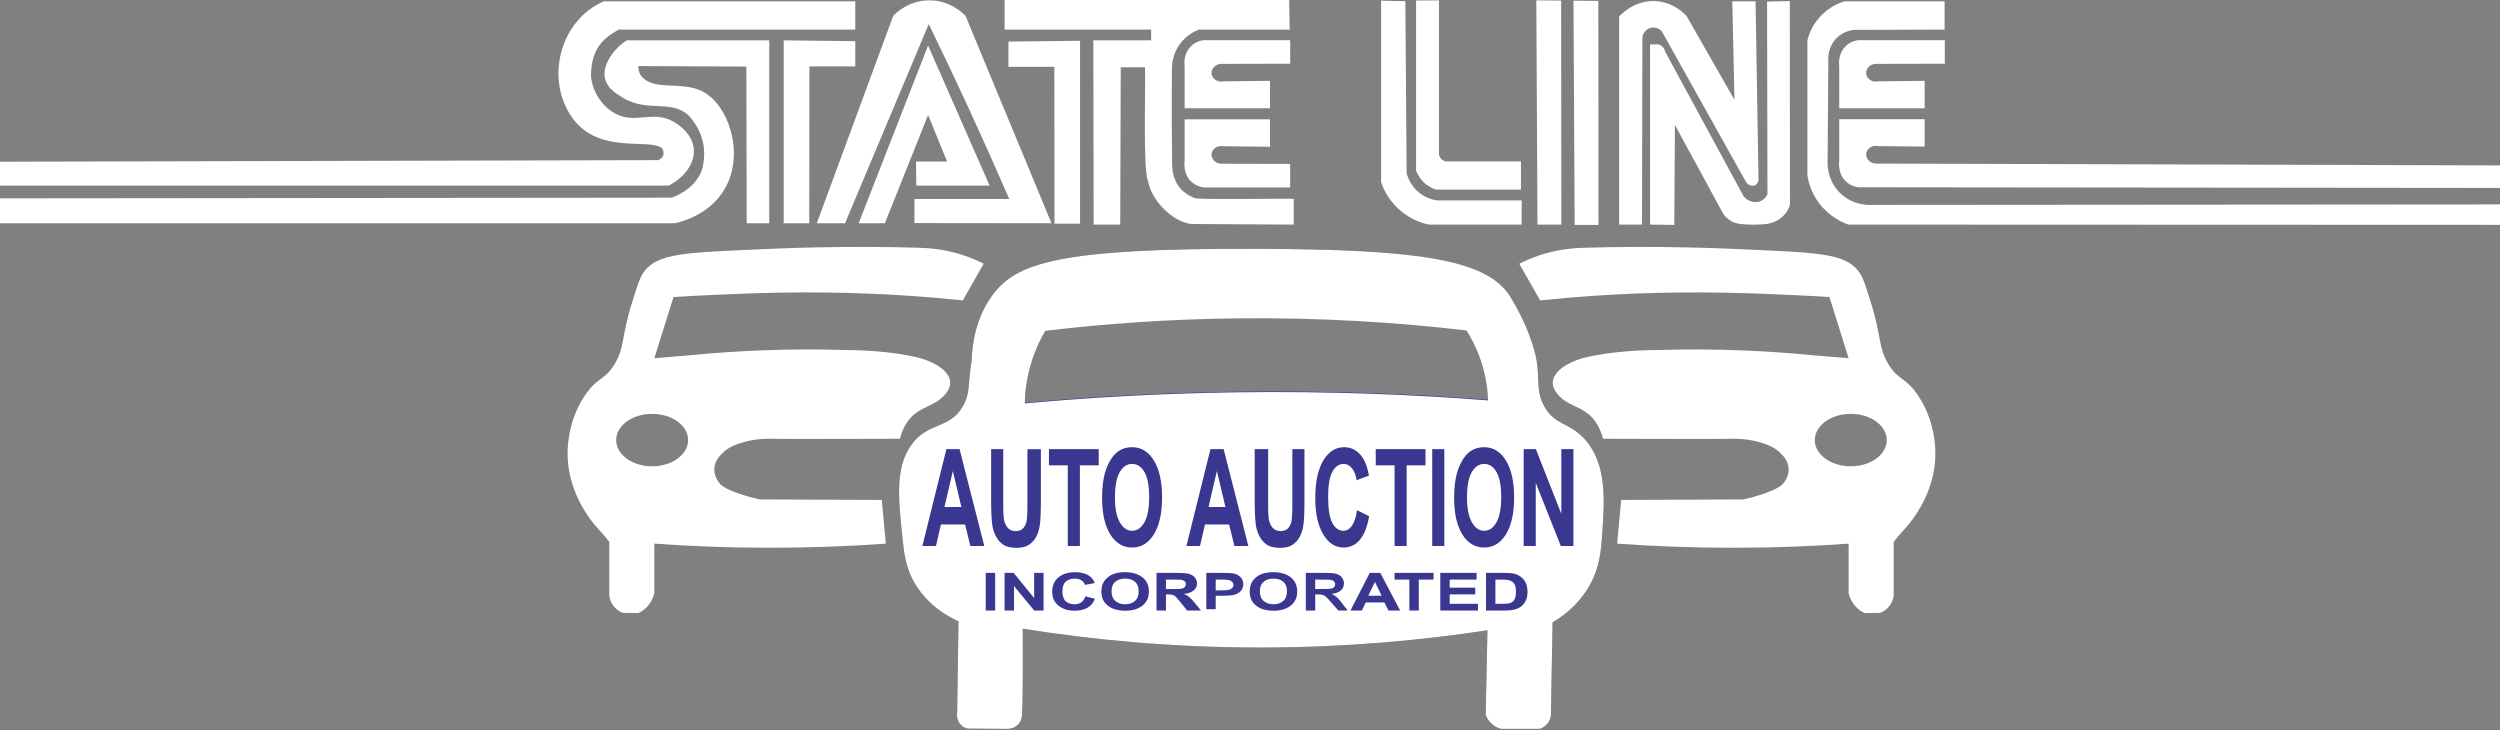 <?xml version="1.0" encoding="UTF-8"?><svg xmlns="http://www.w3.org/2000/svg" viewBox="0 0 1859 543.017"><rect x="0" y="0" width="1859" height="543.017" fill="#808080" stroke="none"/><defs><style>.ae{fill:#fff;}.af{fill:#3a3790;}</style></defs><g id="a"><path id="b" class="ae" d="m0,120.251v17.75h497.178c12.3-6.223,19.693-17.098,18.71-27.441-1.12-11.776-12.697-18.655-14.469-19.708-16.4-9.744-28.659,2.28-44.529-6.735-9.627-5.469-16.672-16.46-17.462-27.94.296-20.675,9.806-28.018,20.58-34.177,0,0,175.992,0,175.992,0V1.001h-187.074c-32.607,14.097-43.867,58.019-23.259,86.75,19.917,27.677,57.684,14.49,66.843,22.656,2.389,5.037-.317,7.164-2.853,8.664-163.219.393-326.438.787-489.657,1.181Z"/><path id="c" class="ae" d="m572,30.001h-105.908c-9.417,5.497-28.75,27.346-5.761,40.837,20.007,14.293,37.907,1.991,51.985,15.283,10.996,12.273,13.449,26.404,9.647,40.211-5.19,14.512-20.204,19.836-22.675,20.669l-499.288.494v18.506h502.015c4.498-1.007,26.299-6.369,37.364-26.374,14.383-26.004,2.29-61.676-16.808-71.547-15.901-8.218-35.509-.02-45.351-11.093-1.559-1.754-2.493-4.258-2.628-7.861l80.409.375.248,116.5h16.752V30.001Z"/><polygon id="d" class="ae" points="582.75 30.001 636 30.626 636 49.376 601.875 49.376 601.75 166.001 582.75 166.001 582.75 30.001"/><g id="e"><path id="f" class="ae" d="m607.375,166.001c18.94-51.397,37.88-102.794,56.82-154.191,1.628-1.715,11.185-11.453,26.617-11.559,15.779-.108,25.592,9.937,27.188,11.625,21.292,51.375,42.583,102.75,63.875,154.125-33.958-.042-67.917-.083-101.875-.125v-17.875h70.5c-9.516-21.951-19.467-44.237-29.875-66.828-9.951-21.599-19.962-42.699-30-63.297l-62.25,148.125h-21Z"/><path id="g" class="ae" d="m638.5,166.001h19.5l32.125-80.5c4.708,11.542,9.417,23.083,14.125,34.625l-23.106-.003c.077,5.959.154,11.919.231,17.878h54.5l-45.75-104.125-51.625,132.125Z"/></g><polygon id="h" class="ae" points="803.125 30.313 749.875 30.938 749.875 49.688 784 49.688 784.125 166.313 803.125 166.313 803.125 30.313"/><path id="i" class="ae" d="m747,22.001h109v8h-43l.247,137h19.753l.378-117h18.032c.621,9.543-1.666,76.955,2.269,84.503,2.319,14.115,17.608,30.109,31.905,32.062-.001.001,76.415.439,76.415.439v-19.126c-7.205-.427-68.174.766-73.39-.499-5.656-2.181-9.465-5.212-12.018-8.656-4.755-6.415-4.961-13.655-5.006-17.721-.178-15.949-.436-40.35-.125-71.128.104-2.809.733-9.586,5.395-16.391,5.139-7.502,12.078-10.511,14.656-11.484-.001,0,67.489,0,67.489,0L958.624,0h-211.624s0,22,0,22Z"/><g id="j"><path id="k" class="ae" d="m959.375,29.876h-64.375c-1.728.238-5.691,1.036-9.125,4.25-6.305,5.901-5.134,14.616-5,15.5v30.875h63.5v-20.375l-34.625.375c-4.527,1.048-8.612-2.21-8.875-5.875-.25-3.487,2.974-7.149,7.375-7.125l51.125-.125v-17.5Z"/><path id="l" class="ae" d="m959.375,139.376h-64.375c-1.728-.238-5.691-1.036-9.125-4.25-6.305-5.901-5.134-14.616-5-15.5v-30.875h63.5v20.375l-34.625-.375c-4.527-1.048-8.612,2.21-8.875,5.875-.25,3.487,2.974,7.149,7.375,7.125l51.125.125v17.5Z"/></g></g><g id="m"><g id="n"><path id="o" class="ae" d="m1027,.501l18.021.375c.313,42.563.626,85.125.939,127.688.57,2.365,2.317,8.226,7.697,13.312,5.863,5.544,12.469,6.792,14.83,7.125h63.013v18h-69.208c-4.209-.914-13.35-3.492-21.964-11.25-8.428-7.592-11.948-16.177-13.328-20.25V.501Z"/><path id="p" class="ae" d="m1053,.376c5.667-.031,11.333-.062,17-.094v114.679c.181.702.838,2.862,2.914,4.2.709.457,1.405.703,1.965.84h56.121v21h-63.103c-2.09-.654-6.215-2.265-9.932-6.187-2.799-2.955-4.237-6.029-4.966-7.969V.376Z"/></g><g id="q"><path id="r" class="ae" d="m1142.406.251c.291,55.583.582,111.167.874,166.75h17.72c-.042-55.521-.083-111.042-.125-166.562-6.156-.063-12.312-.125-18.469-.188Z"/><path id="s" class="ae" d="m1170.047.501c.291,55.583.582,111.167.874,166.75h17.72c-.042-55.521-.083-111.042-.125-166.562-6.156-.063-12.312-.125-18.469-.188Z"/></g><g id="t"><path id="u" class="ae" d="m1204,167.001h17l.283-139.275c.472-3.423,2.958-6.213,6.233-7.025,2.908-.721,6.022.221,8.122,2.435,20.746,37.121,41.493,74.243,62.239,111.364,1.559,3.312,5.237,4.415,7.491,3.139,1.574-.891,2.449-2.941,2.237-5.106-.724-43.844-1.448-87.688-2.172-131.532h-17.283c.535,24.425,1.07,48.85,1.606,73.275-11.837-20.73-23.674-41.461-35.511-62.191-1.537-1.725-9.668-10.498-23.139-11.239-15.883-.874-25.901,10.148-27.106,11.52v154.636Z"/><path id="v" class="ae" d="m1227,167.001l18,.25.463-74.375,35.918,66.094c1.164,1.616,3.171,3.933,6.295,5.625,2.512,1.36,4.988,1.906,9.721,2.239,4.027.283,9.546.402,16.199-.27,2.093-.294,9.104-1.551,13.979-7.688,1.836-2.312,2.848-4.66,3.425-6.469l-.092-151.608-16.908.385.282,143.291c-.43.888-2.041,3.936-5.53,5.239-4.02,1.502-8.892.074-12.134-3.648-19.479-35.91-38.959-71.82-58.438-107.73-.082-.388-.808-3.545-3.758-4.867-1.492-.669-2.885-.568-3.57-.468h-3.852v134Z"/></g><path id="w" class="ae" d="m1446.153,29.876h-64.375c-1.728.238-5.691,1.036-9.125,4.25-6.305,5.901-5.134,14.616-5,15.5v30.875h63.5v-20.375l-34.625.375c-4.527,1.048-8.612-2.21-8.875-5.875-.25-3.487,2.974-7.149,7.375-7.125l51.125-.125v-17.5Z"/><path id="x" class="ae" d="m1859,139.751c-159.074-.167-318.148-.333-477.222-.5-1.728-.238-5.691-1.036-9.125-4.25-6.305-5.901-5.134-14.616-5-15.5v-30.875h63.5v20.375l-34.625-.375c-4.527-1.048-8.612,2.21-8.875,5.875-.25,3.487,2.974,7.149,7.375,7.125,154.657.458,309.315.917,463.972,1.375v16.75Z"/><path id="y" class="ae" d="m1446,1.001h-74.625c-3.558,1.109-11.386,4.08-18.188,11.643-5.997,6.668-8.281,13.666-9.188,17.25v100.92c.721,4.255,2.692,12.367,8.82,20.437,7.716,10.161,17.488,14.285,21.581,15.75l484.599.188v-15.188l-467.221.376c-1.911.106-13.931.566-23.529-8.876-9.695-9.537-9.338-21.72-9.25-23.612l.562-74.364c-.117-1.35-.738-10.182,5.938-17.024,5.012-5.136,11.114-6.054,12.98-6.262,22.507-.083,45.013-.167,67.52-.25V1.001Z"/></g><g id="z"><path id="aa" class="ae" d="m1144.625,189.876c14.711-4.918,26.873-5.413,33.25-5.625,54.191-1.801,109.657.757,109.657.757,63.7,2.938,85.509,2.488,95.791,18.604,2.281,3.575,4.121,9.43,7.802,21.138,8.34,26.53,5.312,33.366,13.125,46.125,7.421,12.119,12.114,9.154,21.25,22.125,11.928,16.935,13.218,35.178,13.5,40,2.041,34.903-21.343,59.194-25.5,63.375l-5.375,6.5v40.375c-.257,1.559-1.175,5.817-4.875,9.25-1.956,1.814-3.996,2.755-5.375,3.25-3.833.042-7.667.083-11.5.125-1.435-.694-3.098-1.688-4.75-3.125-4.674-4.064-6.367-9.146-7-11.625v-36.875c-26.272,1.873-54.334,3.012-84,3.063-31.205.053-60.651-1.104-88.125-3.063,1-10.833,2-21.667,3-32.5l90.75-.375c6.386-1.363,11.561-2.968,15.25-4.25,11.223-3.9,13.628-6.519,14.625-7.75.917-1.132,4.189-5.296,3.875-11-.327-5.94-4.338-9.799-6.625-12-1.995-1.92-5.605-4.777-13.983-7.261-10.393-3.082-19.003-2.886-20.017-2.864-13.868.306-49.281.068-97.375,0-2.615-9.938-7.102-15.294-10.875-18.375-7.373-6.021-16.181-6.751-22.875-14.75-2.44-2.915-3.729-5.757-3.625-8.75.087-2.479,1.103-4.291,1.5-5,4.982-8.885,20.625-13,20.625-13,21.417-5.634,48.151-6.077,56.5-6.125,20.088-.595,41.47-.557,64,.375,17.576.727,34.388,1.938,50.375,3.5l27,2.25c-4.75-15.167-9.5-30.333-14.25-45.5-6.983-.44-17.486-1.057-30.25-1.625-27.465-1.223-67.153-2.905-116.25-.875-17.184.71-40.643,2.087-68.625,5l-15.5-27.25c3.22-1.648,8.339-4.065,14.875-6.25Zm231.625,117.866c-14.774,0-26.75,8.73-26.75,19.5s11.976,19.5,26.75,19.5,26.75-8.73,26.75-19.5-11.976-19.5-26.75-19.5Z"/><path id="ab" class="ae" d="m731.438,196.126l-15.5,27.25c-27.982-2.913-51.441-4.29-68.625-5-49.097-2.03-88.785-.348-116.25.875-12.764.568-23.267,1.185-30.25,1.625-4.75,15.167-9.5,30.333-14.25,45.5l27-2.25c15.987-1.562,32.799-2.773,50.375-3.5,22.53-.932,43.912-.97,64-.375,8.349.048,35.083.491,56.5,6.125,0,0,15.643,4.115,20.625,13,.397.709,1.413,2.521,1.5,5,.104,2.993-1.185,5.835-3.625,8.75-6.694,7.999-15.502,8.729-22.875,14.75-3.773,3.081-8.26,8.437-10.875,18.375-48.094.068-83.507.306-97.375,0-1.013-.022-9.624-.218-20.017,2.864-8.378,2.484-11.988,5.341-13.983,7.261-2.287,2.201-6.298,6.06-6.625,12-.314,5.704,2.958,9.868,3.875,11,.997,1.231,3.402,3.85,14.625,7.75,3.689,1.282,8.864,2.887,15.25,4.25,30.25.125,60.5.25,90.75.375,1,10.833,2,21.667,3,32.5-27.474,1.959-56.92,3.116-88.125,3.062-29.666-.051-57.728-1.189-84-3.063,0,12.292,0,24.583,0,36.875-.633,2.479-2.326,7.561-7,11.625-1.652,1.437-3.315,2.431-4.75,3.125-3.833-.042-7.667-.083-11.5-.125-1.379-.495-3.419-1.436-5.375-3.25-3.7-3.433-4.618-7.691-4.875-9.25v-40.375s-5.375-6.5-5.375-6.5c-4.157-4.181-27.541-28.472-25.5-63.375.282-4.822,1.572-23.065,13.5-40,9.136-12.971,13.829-10.006,21.25-22.125,7.813-12.759,4.785-19.595,13.125-46.125,3.681-11.709,5.521-17.563,7.802-21.138,10.282-16.117,32.09-15.666,95.791-18.604,0,0,55.466-2.558,109.657-.757,6.377.212,18.539.707,33.25,5.625,6.536,2.185,11.655,4.602,14.875,6.25Zm-273.25,131.116c0,10.77,11.976,19.5,26.75,19.5,14.774,0,26.75-8.73,26.75-19.5,0-10.77-11.976-19.5-26.75-19.5-14.774,0-26.75,8.73-26.75,19.5Z"/><path id="ac" class="af" d="m1142.627,268.001c2.328,15.609-.421,23.007,5.623,34,8.143,14.811,18.78,11.656,30.527,25,16.177,18.376,14.339,45.184,12.723,68.75-.992,14.463-1.984,26.825-10,40.5-8.461,14.434-20.179,22.54-27,26.5l-1.25,69.5c-.179,1.116-.776,3.867-3.062,6.375-1.93,2.117-4.111,3.013-5.188,3.375h-29c-1.454-.416-4.311-1.445-7-4-2.566-2.438-3.738-5.088-4.25-6.5.441-20.942.882-41.884,1.323-62.827-47.942,7.318-103.983,12.689-166.573,12.827-67.807.149-128.114-5.879-179-14,.214,32.763-.049,57.012-.5,64.027-.084,1.307-.353,4.078-2.25,6.473-3.415,4.311-8.95,4.037-9.5,4-9.083-.062-18.167-.125-27.25-.187-3.401-.023-5.623-1.667-7.313-3.813-2.408-3.057-2.14-6.927-1.937-8.5.333-22.5.667-45,1-67.5-7.389-3.294-21.818-11.028-31.75-27-7.693-12.371-8.801-23.582-10.4-39.5-2.657-26.459-5.061-50.396,8.9-67,12.198-14.508,26.649-9.8,36.305-26.097,5.839-9.854,3.833-16.377,6.695-34.403.477-12.987,3.22-31.392,14.957-47.786,17.611-24.599,48.58-35.779,198.534-35.187,114.479.452,169.503,6.971,186.989,35.474,16.6,27.06,19.648,47.5,19.648,47.5Zm-222.627,23.25c66.828-.901,129.219,1.536,186.5,6-.264-7.49-1.425-17.728-5.25-29.25-3.15-9.49-7.195-17.106-10.75-22.75-50.491-5.914-107.71-9.701-170.5-9-51.822.579-99.626,4.128-142.75,9.25-3.391,5.813-7.087,13.345-10,22.5-3.936,12.369-5.063,23.367-5.25,31.5,49.128-4.476,101.927-7.494,158-8.25Z"/><path id="ad" class="ae" d="m1112.838,351.087c2.312,4.069,3.468,10.238,3.468,18.507,0,8.367-1.188,14.643-3.562,18.826s-5.413,6.275-9.115,6.275-6.757-2.108-9.162-6.325c-2.405-4.216-3.608-10.409-3.608-18.58,0-8.301,1.172-14.511,3.515-18.629,2.342-4.117,5.428-6.177,9.256-6.177s6.897,2.035,9.209,6.103Zm-410.52,25.914h12.551l-6.338-26.775-6.212,26.775Zm422.186,55.539c-.877-.63-1.991-1.056-3.339-1.28-1.009-.172-2.983-.26-5.923-.26h-3.242v18h5.387c2.015,0,3.469-.086,4.363-.26,1.17-.223,2.141-.6,2.913-1.131.772-.531,1.401-1.405,1.889-2.622.487-1.217.732-2.876.732-4.978s-.244-3.713-.732-4.838c-.488-1.124-1.17-2.002-2.047-2.632Zm66.996-36.789c-.992,14.463-1.984,26.825-10,40.5-8.461,14.434-20.179,22.54-27,26.5l-1.25,69.5c-.179,1.116-.776,3.867-3.062,6.375-1.93,2.117-4.111,3.013-5.188,3.375h-29c-1.454-.416-4.311-1.445-7-4-2.566-2.438-3.738-5.088-4.25-6.5.441-20.942.882-41.884,1.323-62.827-47.942,7.318-103.983,12.689-166.573,12.827-67.807.149-128.114-5.879-179-14,.214,32.763-.049,57.012-.5,64.027-.084,1.307-.353,4.078-2.25,6.473-3.415,4.311-8.95,4.037-9.5,4-9.083-.062-18.167-.125-27.25-.187-3.401-.023-5.623-1.667-7.313-3.813-2.408-3.057-2.14-6.927-1.937-8.5.333-22.5.667-45,1-67.5-7.389-3.294-21.818-11.028-31.75-27-7.693-12.371-8.801-23.582-10.4-39.5-2.657-26.459-5.061-50.396,8.9-67,12.198-14.508,26.649-9.8,36.305-26.097,5.839-9.854,3.833-16.377,6.695-34.403.477-12.987,3.22-31.392,14.957-47.786,17.611-24.599,48.58-35.779,198.534-35.187,114.479.452,169.503,6.971,186.989,35.474,16.6,27.06,19.648,47.5,19.648,47.5,2.328,15.609-.421,23.007,5.623,34,8.143,14.811,18.78,11.656,30.527,25,16.177,18.376,14.339,45.184,12.723,68.75Zm-429.5-95.779c49.128-4.476,101.927-7.494,158-8.25,66.828-.901,129.219,1.536,186.5,6-.264-7.49-1.425-17.728-5.25-29.25-3.15-9.49-7.195-17.106-10.75-22.75-50.491-5.914-107.71-9.701-170.5-9-51.822.579-99.626,4.128-142.75,9.25-3.391,5.813-7.087,13.345-10,22.5-3.936,12.369-5.063,23.367-5.25,31.5Zm303,34.029v72h9v-72h-9Zm-28,12v60h9v-60h14v-12h-37v12h14Zm-49.403,23.396c0-8.596,1.062-14.814,3.185-18.653,2.123-3.84,4.89-5.759,8.3-5.759,2.468,0,4.565,1.083,6.291,3.248,1.726,2.166,2.86,5.119,3.404,8.859l9.193-3.445c-1.046-5.774-2.615-10.204-4.706-13.289-3.515-5.217-8.085-7.825-13.712-7.825-6.443,0-11.641,3.322-15.595,9.967-3.953,6.645-5.93,15.971-5.93,27.98,0,11.354,1.966,20.303,5.898,26.849s8.953,9.819,15.061,9.819c4.937,0,9.011-1.911,12.222-5.734,3.211-3.821,5.507-9.671,6.888-17.546l-9.006-4.479c-.773,5.284-2.05,9.155-3.828,11.616-1.777,2.461-3.901,3.691-6.369,3.691-3.347,0-6.066-1.936-8.158-5.808s-3.138-10.368-3.138-19.491Zm-255.677,36.604l-18.379-72h-9.8l-17.878,72h10.115l3.706-16h17.95l3.921,16h10.365Zm8.08,20h-7v28h7v-28Zm5.973-21.002c2.289,1.591,5.649,2.387,10.081,2.387,3.671,0,6.646-.73,8.925-2.19,2.279-1.459,4.099-3.421,5.46-5.882,1.361-2.461,2.295-5.48,2.801-9.056s.76-9.696.76-18.358v-37.898h-10v39.916c0,5.709-.135,9.795-.405,12.256-.27,2.461-1.071,4.536-2.402,6.226-1.331,1.69-3.307,2.535-5.927,2.535-2.579,0-4.612-.894-6.098-2.683-1.487-1.788-2.429-4.159-2.823-7.112-.229-1.837-.343-5.856-.343-12.059v-39.079h-9v38.488c0,8.072.306,14.176.918,18.31.422,2.789,1.297,5.456,2.627,7.998,1.329,2.543,3.138,4.61,5.428,6.202Zm30.027,21.002h-7v18.699l-15.273-18.699h-6.727v28h7v-18.259l15.043,18.259h6.957v-28Zm38.161,19.188l-7.132-1.721c-.613,2.029-1.624,3.516-3.032,4.461-1.409.945-3.09,1.417-5.045,1.417-2.651,0-4.805-.743-6.461-2.229-1.657-1.487-2.485-3.981-2.485-7.484,0-3.302.841-5.689,2.522-7.163,1.681-1.475,3.873-2.212,6.573-2.212,1.955,0,3.616.416,4.982,1.248,1.367.831,2.265,1.965,2.696,3.401l7.281-1.323c-.829-2.217-2.071-3.918-3.728-5.103-2.784-2.003-6.403-3.005-10.86-3.005-5.103,0-9.22,1.275-12.351,3.827-3.131,2.552-4.697,6.133-4.697,10.744,0,4.36,1.557,7.797,4.672,10.311,3.114,2.514,7.09,3.771,11.928,3.771,3.91,0,7.136-.734,9.679-2.202,2.543-1.468,4.361-3.714,5.455-6.737Zm2.839-111.188h-37v12h14v60h9v-60h14v-12Zm37.319,105.839c0-4.511-1.611-8.033-4.833-10.565-3.223-2.533-7.518-3.799-12.885-3.799-2.966,0-5.583.365-7.853,1.096-1.707.542-3.276,1.374-4.709,2.495s-2.563,2.388-3.392,3.799c-1.11,1.915-1.665,4.284-1.665,7.106,0,4.41,1.598,7.872,4.796,10.386,3.197,2.514,7.505,3.771,12.922,3.771,5.351,0,9.625-1.264,12.823-3.79,3.197-2.525,4.796-6.025,4.796-10.498Zm3.754-42.561c4.037-6.578,6.056-15.692,6.056-27.341,0-11.747-2.035-20.918-6.103-27.514s-9.491-9.893-16.269-9.893c-3.745,0-7.049.952-9.915,2.854-2.155,1.411-4.137,3.576-5.946,6.497-1.81,2.921-3.237,6.218-4.283,9.893-1.402,4.988-2.103,11.156-2.103,18.506,0,11.485,2.019,20.5,6.056,27.046s9.476,9.819,16.316,9.819c6.756,0,12.153-3.289,16.19-9.868Zm35.026,56.722l-4.495-5.462c-1.774-2.177-3.185-3.693-4.231-4.546-1.047-.854-2.373-1.636-3.981-2.35,3.231-.356,5.659-1.219,7.283-2.588,1.624-1.369,2.436-3.104,2.436-5.205,0-1.655-.536-3.125-1.607-4.412-1.072-1.286-2.499-2.18-4.282-2.683-1.783-.502-4.642-.754-8.576-.754h-15.646v28h7v-12h1.419c1.608,0,2.782.107,3.524.323.741.216,1.442.615,2.104,1.197.662.582,1.892,1.99,3.689,4.225l5.061,6.255h10.302Zm31.396-19.602c0-2.172-.694-3.945-2.081-5.316-1.387-1.372-3.109-2.263-5.166-2.673-1.338-.272-4.211-.409-8.618-.409h-11.63v27h7v-10h4.972c3.281,0,5.786-.13,7.517-.391,1.273-.211,2.526-.643,3.758-1.294,1.232-.651,2.248-1.548,3.048-2.691.799-1.142,1.2-2.551,1.2-4.227Zm3.782-28.398l-18.379-72h-9.8l-17.878,72h10.115l3.706-16h17.95l3.921,16h10.365Zm36.327,33.839c0-4.511-1.611-8.033-4.832-10.565-3.223-2.533-7.518-3.799-12.885-3.799-2.967,0-5.584.365-7.854,1.096-1.707.542-3.277,1.374-4.709,2.495-1.434,1.121-2.564,2.388-3.393,3.799-1.109,1.915-1.664,4.284-1.664,7.106,0,4.41,1.598,7.872,4.795,10.386s7.506,3.771,12.922,3.771c5.352,0,9.627-1.264,12.824-3.79,3.197-2.525,4.795-6.025,4.795-10.498Zm5.396-105.839h-9v39.916c0,5.709-.136,9.795-.406,12.256-.27,2.461-1.072,4.536-2.402,6.226-1.33,1.69-3.307,2.535-5.927,2.535-2.579,0-4.612-.894-6.1-2.683-1.488-1.788-2.427-4.159-2.824-7.112-.229-1.837-.342-5.856-.342-12.059v-39.079h-10v38.488c0,8.072.305,14.176.918,18.31.422,2.789,1.297,5.456,2.627,7.998,1.328,2.543,3.139,4.61,5.428,6.202,2.289,1.591,5.649,2.387,10.08,2.387,3.672,0,6.648-.73,8.927-2.19,2.278-1.459,4.098-3.421,5.459-5.882,1.361-2.461,2.295-5.48,2.802-9.056s.759-9.696.759-18.358v-37.898Zm32.17,120l-4.233-5.462c-1.671-2.177-3-3.693-3.985-4.546-.985-.854-2.234-1.636-3.748-2.35,3.043-.356,5.329-1.219,6.859-2.588,1.529-1.369,2.294-3.104,2.294-5.205,0-1.655-.505-3.125-1.514-4.412-1.009-1.286-2.353-2.18-4.032-2.683-1.679-.502-4.372-.754-8.076-.754h-14.734v28h7v-12h1.547c1.754,0,3.033.107,3.842.323.807.216,1.572.615,2.295,1.197.721.582,2.062,1.99,4.021,4.225l5.518,6.255h6.947Zm38.975,0l-14.741-28h-7.861l-14.339,28h8.481l2.866-6h13.882l3.033,6h8.679Zm24.855-28h-29v5h11v23h7v-23h11v-5Zm33,23h-21v-7h19v-5h-19v-6h20v-5h-27v28h28v-5Zm4.66-41.854c6.757,0,12.153-3.289,16.19-9.868,4.037-6.578,6.056-15.692,6.056-27.341,0-11.747-2.034-20.918-6.103-27.514s-9.491-9.893-16.269-9.893c-3.745,0-7.05.952-9.915,2.854-2.155,1.411-4.137,3.576-5.946,6.497s-3.237,6.218-4.283,9.893c-1.401,4.988-2.102,11.156-2.102,18.506,0,11.485,2.018,20.5,6.056,27.046,4.036,6.546,9.476,9.819,16.315,9.819Zm32.204,33.121c0-2.623-.402-4.829-1.205-6.618-.803-1.789-1.976-3.301-3.516-4.537-1.541-1.235-3.39-2.094-5.549-2.578-1.608-.357-3.944-.535-7.007-.535h-13.586v28h13.988c2.745,0,4.938-.197,6.58-.592,2.193-.535,3.935-1.28,5.224-2.234,1.708-1.261,3.022-2.909,3.943-4.947.754-1.668,1.13-3.654,1.13-5.959Zm34.136-106.267h-9v48.082l-18.919-48.082h-9.081v72h9v-46.952l18.635,46.952h9.365v-72Zm-288.206,100.425c0-.928-.326-1.678-.977-2.249-.652-.571-1.571-.931-2.759-1.082-.594-.062-2.375-.094-5.344-.094h-5.715v7h5.418c3.513,0,5.706-.113,6.581-.339.874-.226,1.559-.614,2.053-1.166.495-.552.742-1.242.742-2.07Zm34.407-1.813c-.82-.766-1.886-1.239-3.2-1.42-.894-.128-2.689-.193-5.386-.193h-3.616v8h4.096c2.95,0,4.922-.147,5.917-.442.994-.294,1.774-.756,2.339-1.384.669-.744.941-1.632.818-2.662-.086-.721-.438-1.404-.969-1.899Zm76.594,1.813c0-.928-.327-1.678-.978-2.249-.651-.571-1.57-.931-2.758-1.082-.594-.062-2.375-.094-5.343-.094h-5.716v7h5.418c3.514,0,5.707-.113,6.581-.339.874-.226,1.558-.614,2.053-1.166.495-.552.743-1.242.743-2.07Zm-94.12-57.425h12.551l-6.338-26.775-6.212,26.775Zm-54.707,55.6c-1.831-1.562-4.262-2.344-7.293-2.344s-5.476.791-7.331,2.372-2.783,3.966-2.783,7.153c0,3.138.953,5.517,2.858,7.135,1.905,1.62,4.324,2.429,7.256,2.429s5.338-.803,7.219-2.409c1.88-1.606,2.82-4.017,2.82-7.229,0-3.175-.916-5.544-2.746-7.106Zm-2.117-87.616c-3.828,0-6.914,2.06-9.256,6.177-2.343,4.118-3.515,10.328-3.515,18.629,0,8.171,1.203,14.364,3.608,18.58,2.405,4.217,5.46,6.325,9.162,6.325s6.741-2.092,9.115-6.275c2.374-4.184,3.561-10.459,3.561-18.826,0-8.269-1.156-14.438-3.467-18.507-2.312-4.067-5.381-6.103-9.209-6.103Zm175.617,98.017h9.94l-5.02-10.281-4.921,10.281Zm-63.214-10.4c-1.83-1.562-4.262-2.344-7.293-2.344s-5.477.791-7.332,2.372-2.783,3.966-2.783,7.153c0,3.138.953,5.517,2.859,7.135,1.904,1.62,4.322,2.429,7.256,2.429s5.338-.803,7.219-2.409,2.82-4.017,2.82-7.229c0-3.175-.916-5.544-2.746-7.106Z"/></g></svg>